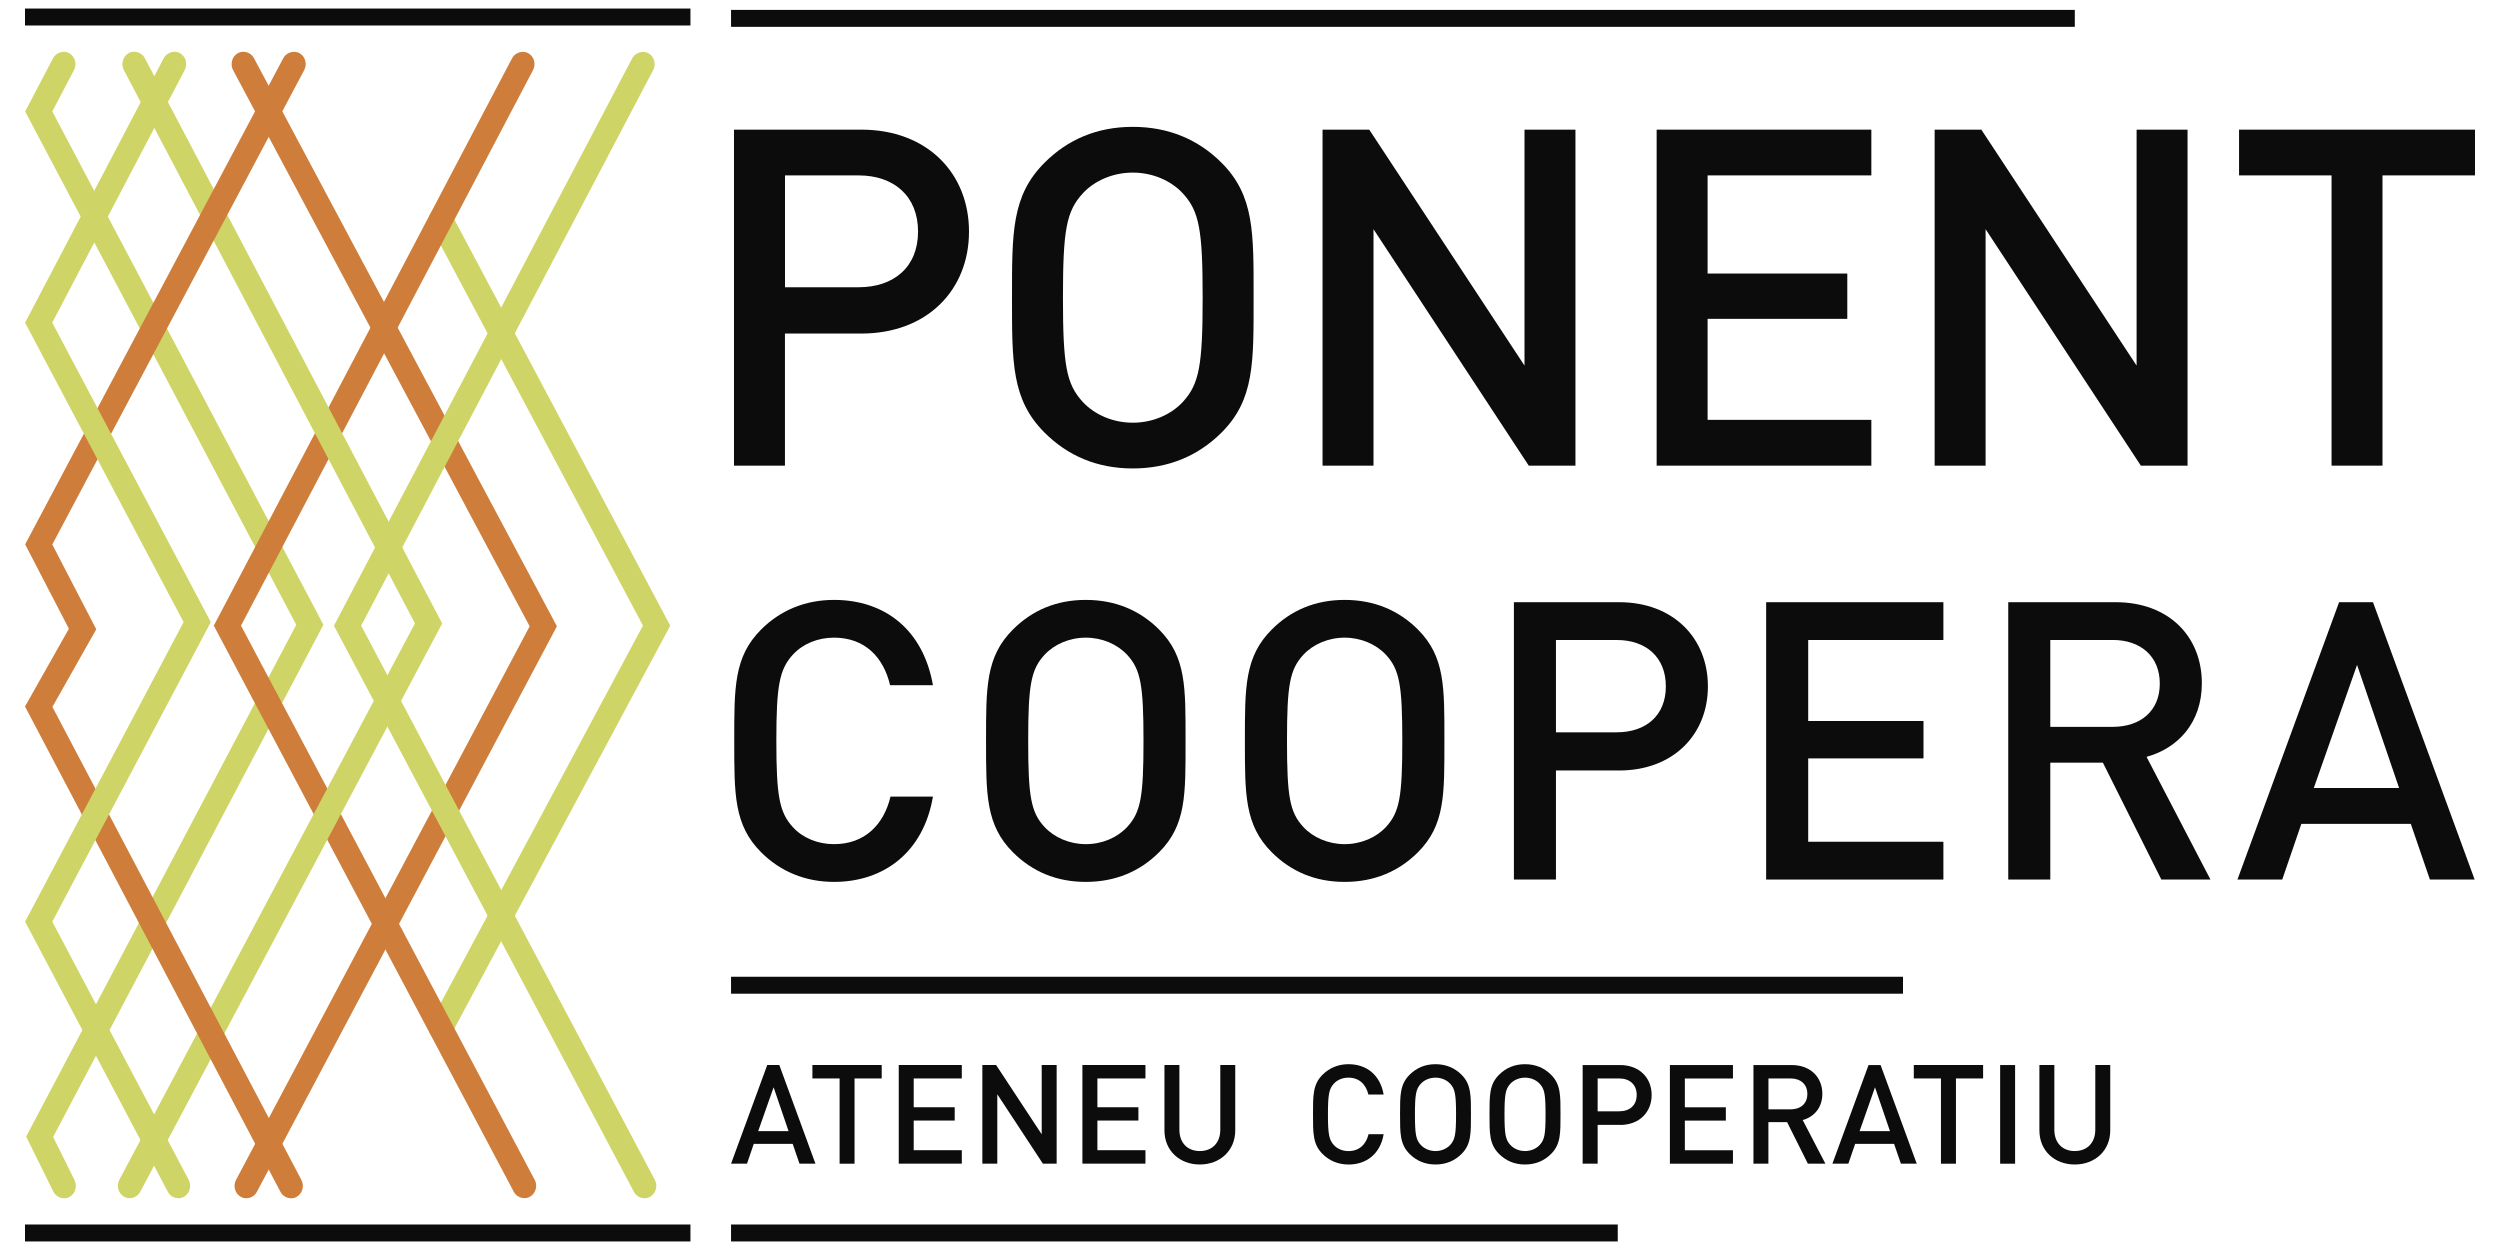 <svg xmlns="http://www.w3.org/2000/svg" id="Capa_1" data-name="Capa 1" viewBox="0 0 500 250"><defs><style>      .cls-1 {        fill: #0d0c0d;      }      .cls-2 {        fill: #ce7d3a;      }      .cls-3 {        fill: #cfd466;      }    </style></defs><rect class="cls-1" x="146.21" y="1.98" width="268.75" height="3.39"></rect><rect class="cls-1" x="146.21" y="195.35" width="234.39" height="3.39"></rect><rect class="cls-1" x="146.21" y="244.9" width="177.34" height="3.39"></rect><g><path class="cls-1" d="M159.9,232.74l-1.36-3.96h-7.79l-1.35,3.96h-3.19l7.24-19.74h2.41l7.23,19.74h-3.19ZM154.72,217.46l-3.08,8.76h6.07l-2.99-8.76Z"></path><path class="cls-1" d="M170.91,215.69v17.05h-2.99v-17.05h-5.44v-2.69h13.86v2.69h-5.43Z"></path><path class="cls-1" d="M179.75,232.74v-19.74h12.61v2.69h-9.62v5.76h8.2v2.66h-8.2v5.93h9.62v2.69h-12.61Z"></path><path class="cls-1" d="M208.58,232.74l-9.12-13.89v13.89h-2.99v-19.74h2.75l9.12,13.86v-13.86h2.99v19.74h-2.75Z"></path><path class="cls-1" d="M216.48,232.74v-19.74h12.61v2.69h-9.61v5.76h8.2v2.66h-8.2v5.93h9.61v2.69h-12.61Z"></path><path class="cls-1" d="M239.96,232.9c-4.02,0-7.07-2.75-7.07-6.82v-13.08h2.99v12.94c0,2.63,1.61,4.27,4.08,4.27s4.1-1.63,4.1-4.27v-12.94h2.99v13.08c0,4.07-3.08,6.82-7.09,6.82Z"></path><path class="cls-1" d="M269.69,232.9c-2.05,0-3.83-.75-5.18-2.11-1.94-1.94-1.91-4.13-1.91-7.92s-.03-5.99,1.91-7.92c1.36-1.36,3.13-2.11,5.18-2.11,3.63,0,6.35,2.14,7.04,6.07h-3.05c-.48-1.99-1.8-3.38-3.99-3.38-1.17,0-2.22.44-2.91,1.19-.97,1.05-1.19,2.19-1.19,6.15s.22,5.1,1.19,6.15c.69.75,1.74,1.2,2.91,1.2,2.19,0,3.55-1.39,4.02-3.38h3.02c-.66,3.94-3.46,6.07-7.04,6.07Z"></path><path class="cls-1" d="M292.31,230.79c-1.36,1.36-3.11,2.11-5.21,2.11s-3.82-.75-5.18-2.11c-1.94-1.94-1.91-4.13-1.91-7.92s-.03-5.99,1.91-7.92c1.36-1.36,3.07-2.11,5.18-2.11s3.85.75,5.21,2.11c1.93,1.94,1.88,4.13,1.88,7.92s.05,5.99-1.88,7.92ZM290.04,216.75c-.69-.75-1.77-1.22-2.94-1.22s-2.25.47-2.94,1.22c-.97,1.05-1.17,2.16-1.17,6.12s.19,5.07,1.17,6.12c.69.75,1.77,1.22,2.94,1.22s2.25-.47,2.94-1.22c.97-1.05,1.17-2.16,1.17-6.12s-.2-5.08-1.17-6.12Z"></path><path class="cls-1" d="M310.21,230.79c-1.35,1.36-3.1,2.11-5.21,2.11s-3.82-.75-5.19-2.11c-1.94-1.94-1.91-4.13-1.91-7.92s-.03-5.99,1.91-7.92c1.36-1.36,3.08-2.11,5.19-2.11s3.85.75,5.21,2.11c1.94,1.94,1.89,4.13,1.89,7.92s.05,5.99-1.89,7.92ZM307.94,216.75c-.69-.75-1.77-1.22-2.93-1.22s-2.25.47-2.94,1.22c-.97,1.05-1.17,2.16-1.17,6.12s.2,5.07,1.17,6.12c.69.75,1.77,1.22,2.94,1.22s2.25-.47,2.93-1.22c.98-1.05,1.17-2.16,1.17-6.12s-.19-5.08-1.17-6.12Z"></path><path class="cls-1" d="M324.02,224.98h-4.49v7.76h-3v-19.73h7.49c3.85,0,6.31,2.55,6.31,5.99s-2.46,5.99-6.31,5.99ZM323.85,215.69h-4.32v6.57h4.32c2.08,0,3.49-1.19,3.49-3.27s-1.41-3.3-3.49-3.3Z"></path><path class="cls-1" d="M333.98,232.74v-19.73h12.61v2.69h-9.62v5.76h8.2v2.66h-8.2v5.93h9.62v2.69h-12.61Z"></path><path class="cls-1" d="M361.58,232.74l-4.16-8.31h-3.74v8.31h-2.99v-19.73h7.65c3.74,0,6.13,2.41,6.13,5.76,0,2.83-1.72,4.63-3.93,5.24l4.54,8.73h-3.49ZM358.12,215.69h-4.43v6.18h4.43c2,0,3.35-1.14,3.35-3.08s-1.36-3.1-3.35-3.1Z"></path><path class="cls-1" d="M380.18,232.74l-1.36-3.96h-7.79l-1.36,3.96h-3.19l7.23-19.73h2.41l7.23,19.73h-3.19ZM375,217.46l-3.08,8.76h6.07l-2.99-8.76Z"></path><path class="cls-1" d="M391.19,215.69v17.05h-3v-17.05h-5.43v-2.69h13.86v2.69h-5.43Z"></path><path class="cls-1" d="M400.03,232.74v-19.73h2.99v19.73h-2.99Z"></path><path class="cls-1" d="M414.94,232.9c-4.02,0-7.06-2.74-7.06-6.82v-13.08h2.99v12.94c0,2.63,1.61,4.27,4.08,4.27s4.11-1.64,4.11-4.27v-12.94h2.99v13.08c0,4.08-3.08,6.82-7.09,6.82Z"></path></g><rect class="cls-1" x="5" y="1.71" width="133.09" height="3.39"></rect><rect class="cls-1" x="5" y="244.9" width="133.09" height="3.39"></rect><path class="cls-3" d="M90.24,42.73c-.62-1.16-2.14-1.61-3.24-.97-.56.32-.96.85-1.14,1.49-.17.64-.1,1.31.21,1.89l42.52,79.98-42.51,79.34c-.31.58-.39,1.25-.22,1.89.17.64.57,1.17,1.13,1.49.35.2.74.31,1.15.31.88,0,1.68-.48,2.1-1.26l43.7-81.54.11-.22-43.81-82.41Z"></path><path class="cls-3" d="M64.69,124.96L10.46,22.29l4.34-8.28c.63-1.2.2-2.72-.95-3.37-1.09-.62-2.65-.14-3.23.99l-5.59,10.67,54.22,102.66L5.23,227.32l5.44,11c.4.81,1.25,1.33,2.15,1.34.37,0,.73-.09,1.06-.27,1.17-.63,1.62-2.13,1.03-3.36l-4.28-8.64,53.94-102.22.11-.22Z"></path><path class="cls-2" d="M106.93,235.96l-58.73-110.83L106.61,14.01c.3-.58.37-1.26.19-1.89-.18-.64-.58-1.16-1.14-1.48-1.09-.62-2.65-.14-3.23.98l-59.56,113.3-.11.21,60,113.23c.41.77,1.25,1.27,2.13,1.27.4,0,.79-.1,1.12-.3.55-.32.96-.85,1.13-1.49.18-.64.1-1.31-.2-1.89Z"></path><path class="cls-3" d="M28.96,11.62c-.61-1.16-2.12-1.62-3.24-.99-1.15.66-1.58,2.18-.95,3.38l58.22,110.67-59.12,111.28c-.64,1.2-.22,2.71.93,3.38.34.2.73.3,1.12.3.88,0,1.71-.5,2.12-1.27l60.4-113.68L28.96,11.62Z"></path><path class="cls-2" d="M50.78,11.61c-.62-1.16-2.13-1.61-3.24-.96-.55.32-.96.85-1.13,1.49-.17.64-.1,1.31.21,1.89l59.31,111.23-58.72,110.71c-.31.58-.38,1.25-.21,1.89.18.64.58,1.17,1.14,1.49.34.2.73.3,1.13.3h0c.87,0,1.7-.5,2.1-1.27l59.9-112.91.11-.22L50.78,11.61Z"></path><path class="cls-2" d="M61.05,12.13c-.17-.64-.58-1.17-1.14-1.49-1.09-.63-2.65-.15-3.24.97L5.03,108.87l8.75,16.88-8.78,15.55,51.1,97.08c.41.78,1.24,1.28,2.12,1.28.39,0,.78-.1,1.11-.29.56-.32.97-.85,1.15-1.49.18-.63.1-1.31-.2-1.89L10.48,141.38l8.77-15.52-8.79-16.96L60.84,14.02c.31-.58.38-1.25.21-1.89Z"></path><path class="cls-3" d="M130.96,235.97l-58.73-110.84L130.63,14.02c.31-.58.38-1.26.2-1.89-.18-.64-.58-1.17-1.14-1.48-1.09-.62-2.65-.14-3.23.98l-59.56,113.3-.11.21,60,113.24c.41.77,1.24,1.27,2.12,1.27.39,0,.78-.1,1.13-.3.55-.32.95-.85,1.13-1.49.17-.64.1-1.31-.2-1.89Z"></path><path class="cls-3" d="M10.46,184.33l31.7-59.91-31.71-59.89L36.94,14.01c.3-.58.37-1.26.2-1.9-.18-.63-.59-1.16-1.14-1.48-1.09-.63-2.65-.14-3.24.99L5.13,64.32l-.11.22,31.7,59.88-31.7,59.91,28.55,54.04c.41.78,1.24,1.27,2.12,1.27h0c.4,0,.78-.1,1.12-.29,1.15-.66,1.56-2.18.93-3.38l-27.28-51.64Z"></path><g><path class="cls-1" d="M172.28,66.7h-15.29v26.43h-10.19V25.93h25.48c13.12,0,21.52,8.68,21.52,20.39s-8.4,20.39-21.52,20.39ZM171.72,35.08h-14.72v22.37h14.72c7.08,0,11.89-4.06,11.89-11.14s-4.81-11.23-11.89-11.23Z"></path><path class="cls-1" d="M244.3,86.52c-4.63,4.62-10.57,7.17-17.74,7.17s-13.03-2.55-17.65-7.17c-6.61-6.61-6.51-14.06-6.51-26.99s-.1-20.39,6.51-26.99c4.62-4.63,10.48-7.17,17.65-7.17s13.12,2.55,17.74,7.17c6.61,6.61,6.42,14.06,6.42,26.99s.19,20.39-6.42,26.99ZM236.56,38.67c-2.36-2.55-6.04-4.15-10-4.15s-7.65,1.6-10,4.15c-3.3,3.59-3.97,7.36-3.97,20.86s.66,17.27,3.97,20.86c2.36,2.55,6.04,4.15,10,4.15s7.64-1.6,10-4.15c3.3-3.59,3.97-7.36,3.97-20.86s-.66-17.27-3.97-20.86Z"></path><path class="cls-1" d="M305.75,93.13l-31.05-47.29v47.29h-10.19V25.93h9.34l31.05,47.19V25.93h10.19v67.2h-9.34Z"></path><path class="cls-1" d="M331.33,93.13V25.93h42.94v9.15h-32.75v19.63h27.94v9.06h-27.94v20.2h32.75v9.16h-42.94Z"></path><path class="cls-1" d="M428.17,93.13l-31.05-47.29v47.29h-10.19V25.93h9.34l31.05,47.19V25.93h10.19v67.2h-9.34Z"></path><path class="cls-1" d="M476.5,35.08v58.05h-10.19v-58.05h-18.5v-9.15h47.19v9.15h-18.5Z"></path></g><g><path class="cls-1" d="M166.8,176.38c-5.77,0-10.75-2.1-14.57-5.92-5.45-5.45-5.38-11.61-5.38-22.28s-.08-16.83,5.38-22.28c3.82-3.82,8.8-5.92,14.57-5.92,10.21,0,17.84,6,19.79,17.06h-8.57c-1.32-5.61-5.06-9.51-11.22-9.51-3.27,0-6.23,1.25-8.18,3.35-2.73,2.96-3.35,6.16-3.35,17.3s.62,14.34,3.35,17.3c1.95,2.1,4.91,3.35,8.18,3.35,6.15,0,9.97-3.9,11.3-9.51h8.49c-1.87,11.06-9.74,17.06-19.79,17.06Z"></path><path class="cls-1" d="M231.81,170.46c-3.82,3.82-8.73,5.92-14.65,5.92s-10.75-2.1-14.57-5.92c-5.45-5.45-5.38-11.61-5.38-22.28s-.08-16.83,5.38-22.28c3.82-3.82,8.65-5.92,14.57-5.92s10.83,2.1,14.65,5.92c5.45,5.45,5.3,11.61,5.3,22.28s.16,16.83-5.3,22.28ZM225.43,130.96c-1.95-2.1-4.99-3.43-8.26-3.43s-6.31,1.32-8.26,3.43c-2.73,2.96-3.27,6.08-3.27,17.22s.54,14.26,3.27,17.22c1.95,2.1,4.99,3.43,8.26,3.43s6.31-1.32,8.26-3.43c2.73-2.96,3.27-6.08,3.27-17.22s-.55-14.26-3.27-17.22Z"></path><path class="cls-1" d="M283.58,170.46c-3.82,3.82-8.73,5.92-14.65,5.92s-10.75-2.1-14.57-5.92c-5.45-5.45-5.38-11.61-5.38-22.28s-.08-16.83,5.38-22.28c3.82-3.82,8.65-5.92,14.57-5.92s10.83,2.1,14.65,5.92c5.45,5.45,5.3,11.61,5.3,22.28s.15,16.83-5.3,22.28ZM277.19,130.96c-1.95-2.1-4.99-3.43-8.26-3.43s-6.31,1.32-8.26,3.43c-2.73,2.96-3.27,6.08-3.27,17.22s.54,14.26,3.27,17.22c1.95,2.1,4.99,3.43,8.26,3.43s6.31-1.32,8.26-3.43c2.73-2.96,3.27-6.08,3.27-17.22s-.54-14.26-3.27-17.22Z"></path><path class="cls-1" d="M323.82,154.09h-12.63v21.82h-8.41v-55.47h21.04c10.83,0,17.76,7.17,17.76,16.83s-6.93,16.83-17.76,16.83ZM323.35,128h-12.16v18.46h12.16c5.84,0,9.82-3.35,9.82-9.19s-3.97-9.27-9.82-9.27Z"></path><path class="cls-1" d="M353.23,175.91v-55.47h35.45v7.56h-27.04v16.2h23.06v7.48h-23.06v16.67h27.04v7.56h-35.45Z"></path><path class="cls-1" d="M432.27,175.91l-11.69-23.37h-10.52v23.37h-8.41v-55.47h21.5c10.52,0,17.22,6.78,17.22,16.21,0,7.95-4.83,13.01-11.06,14.72l12.78,24.54h-9.82ZM422.53,128h-12.47v17.37h12.47c5.61,0,9.43-3.2,9.43-8.65s-3.82-8.73-9.43-8.73Z"></path><path class="cls-1" d="M485.98,175.91l-3.82-11.14h-21.89l-3.82,11.14h-8.96l20.33-55.47h6.78l20.33,55.47h-8.96ZM471.41,132.98l-8.65,24.62h17.06l-8.41-24.62Z"></path></g></svg>
